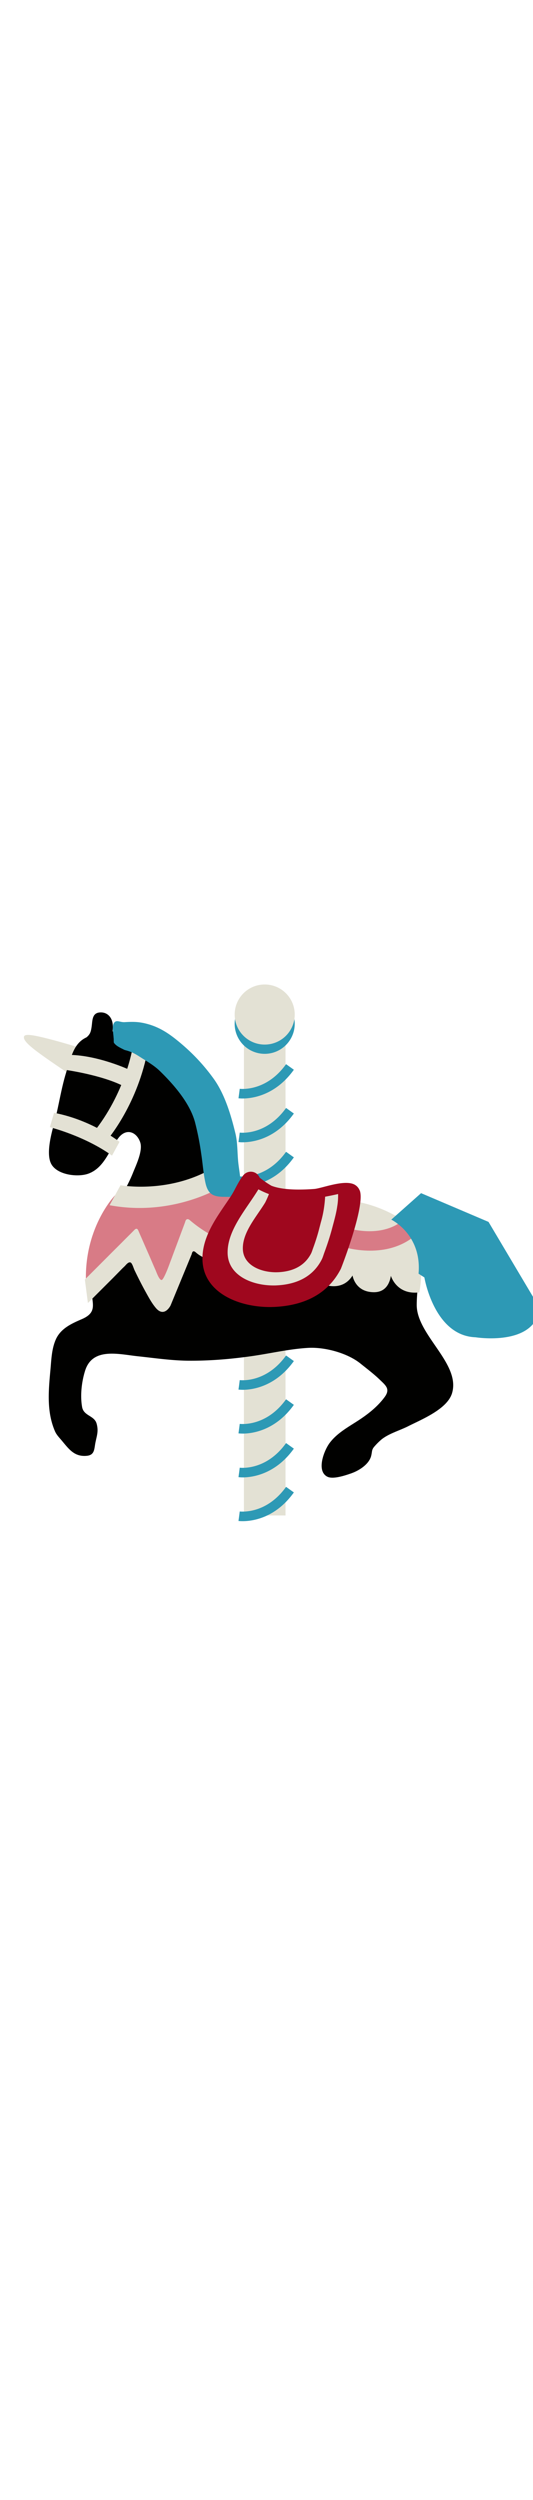 <svg id="th_noc_carousel-horse" width="100%" height="100%" xmlns="http://www.w3.org/2000/svg" version="1.1" xmlns:xlink="http://www.w3.org/1999/xlink" xmlns:svgjs="http://svgjs.com/svgjs" preserveAspectRatio="xMidYMid meet" viewBox="0 0 32 32" style="height:150px" data-uid="noc_carousel-horse" data-keyword="carousel-horse" data-complex="true" data-coll="noc" data-c="{&quot;fcc21b&quot;:[&quot;noc_carousel-horse_l_1&quot;,&quot;noc_carousel-horse_l_3&quot;,&quot;noc_carousel-horse_l_6&quot;,&quot;noc_carousel-horse_l_8&quot;,&quot;noc_carousel-horse_l_10&quot;,&quot;noc_carousel-horse_l_11&quot;],&quot;f79329&quot;:[&quot;noc_carousel-horse_l_2&quot;,&quot;noc_carousel-horse_l_9&quot;,&quot;noc_carousel-horse_l_12&quot;],&quot;d7598b&quot;:[&quot;noc_carousel-horse_l_4&quot;,&quot;noc_carousel-horse_l_14&quot;],&quot;40c0e7&quot;:[&quot;noc_carousel-horse_l_5&quot;,&quot;noc_carousel-horse_l_7&quot;],&quot;2f2f2f&quot;:[&quot;noc_carousel-horse_l_13&quot;],&quot;855c52&quot;:[&quot;noc_carousel-horse_l_15&quot;],&quot;b89278&quot;:[&quot;noc_carousel-horse_l_16&quot;]}" data-colors="[&quot;#fcc21b&quot;,&quot;#f79329&quot;,&quot;#d7598b&quot;,&quot;#40c0e7&quot;,&quot;#2f2f2f&quot;,&quot;#855c52&quot;,&quot;#b89278&quot;]"><defs id="SvgjsDefs2453"></defs><path id="noc_carousel-horse_l_1" d="M4.12 5.415S3.167 4.78 2.515 4.31C1.785 3.785 1.35 3.405 1.448 3.18C1.506 3.048 1.853 3.082 2.448 3.218C3.438 3.443 4.856 3.888 4.856 3.888ZM14.645 0.755H17.142V31.93H14.644Z " data-color-original="#fcc21b" fill="#e3e1d4" class="fcc21b"></path><path id="noc_carousel-horse_l_2" d="M14.568 6.912C14.423 6.912 14.333 6.899 14.318 6.899L14.396 6.329L14.356 6.614L14.393 6.329C14.456 6.334 15.985 6.514 17.175 4.851L17.643 5.186C16.53 6.739 15.131 6.911 14.568 6.911ZM14.568 9.54A1.65 1.65 0 0 1 14.318 9.525L14.396 8.957L14.356 9.242L14.393 8.957C14.456 8.965 15.985 9.142 17.175 7.479L17.643 7.814C16.53 9.367 15.131 9.539 14.568 9.539ZM14.568 12.168C14.423 12.168 14.333 12.156 14.318 12.156L14.396 11.586L14.356 11.871L14.393 11.586C14.456 11.591 15.985 11.771 17.175 10.109L17.643 10.444C16.53 11.999 15.131 12.169 14.568 12.169ZM14.568 24.39C14.423 24.39 14.333 24.378 14.318 24.378L14.396 23.808L14.356 24.093L14.393 23.808C14.456 23.816 15.985 23.991 17.175 22.331L17.643 22.666C16.53 24.218 15.131 24.391 14.568 24.391ZM14.568 27.017C14.423 27.017 14.333 27.005 14.318 27.005L14.396 26.435L14.356 26.72L14.393 26.435C14.456 26.44 15.985 26.62 17.175 24.958L17.643 25.293C16.53 26.845 15.131 27.018 14.568 27.018ZM14.568 29.645A1.65 1.65 0 0 1 14.318 29.63L14.396 29.063L14.356 29.348L14.393 29.063C14.456 29.071 15.985 29.248 17.175 27.586L17.643 27.921C16.53 29.473 15.131 29.646 14.568 29.646ZM14.568 32.273C14.423 32.273 14.333 32.263 14.318 32.26L14.396 31.69L14.356 31.975L14.393 31.69C14.456 31.695 15.985 31.875 17.175 30.213L17.643 30.548C16.53 32.103 15.131 32.273 14.568 32.273ZM17.695 2.428A1.803 1.803 0 1 1 14.088 2.428A1.803 1.803 0 0 1 17.695 2.428Z " data-color-original="#f79329" fill="#2d99b5" class="f79329"></path><path id="noc_carousel-horse_l_3" d="M17.695 1.873A1.802 1.802 0 1 1 14.089 1.873A1.802 1.802 0 1 1 17.695 1.873Z " data-color-original="#fcc21b" fill="#e3e1d4" class="fcc21b"></path><path id="noc_carousel-horse_l_4" d="M31.582 19.358C31.324 19.225 31.134 19.131 30.882 18.963C30.37 18.623 30.062 18.326 29.867 17.743C29.644 17.073 29.44 16.36 29.137 15.723C28.587 14.568 27.542 13.625 26.242 13.45C25.554 13.358 24.184 13.555 23.495 14.18C23.463 14.157 23.43 14.133 23.395 14.11C23.223 13.997 23.028 13.958 22.832 13.872C22.417 13.69 21.927 13.53 21.475 13.499C19.92 13.394 18.475 13.884 16.937 13.499A35.901 35.901 0 0 0 15.759 13.234A2.53 2.53 0 0 1 15.591 13.187C15.179 12.874 14.644 12.572 14.433 12.322C12.806 10.412 13.493 7.322 11.793 5.307C10.16 3.374 7.82 2.294 5.313 3.195C4.443 3.508 4.295 4.373 4.038 5.142C3.67 6.249 3.533 7.384 3.225 8.505C3.062 9.097 2.765 10.247 3.073 10.833C3.428 11.505 4.676 11.653 5.313 11.418C6.278 11.058 6.558 9.988 7.116 9.273C7.591 8.66 8.211 8.923 8.419 9.543C8.584 10.041 8.177 10.891 7.996 11.34C7.518 12.553 6.726 13.595 6.174 14.77C5.669 15.842 5.486 17.17 5.494 18.342C5.502 19.19 5.896 19.725 4.914 20.15C4.276 20.425 3.626 20.72 3.339 21.397C3.091 21.977 3.082 22.632 3.022 23.252C2.907 24.497 2.805 25.712 3.292 26.859C3.387 27.084 3.527 27.222 3.702 27.429C4.142 27.954 4.464 28.419 5.207 28.351C5.687 28.308 5.654 27.941 5.727 27.571C5.812 27.138 5.929 26.873 5.799 26.414C5.656 25.924 5.024 25.966 4.929 25.419C4.807 24.727 4.902 23.896 5.114 23.231C5.564 21.826 7.141 22.258 8.286 22.379C9.278 22.484 10.271 22.632 11.271 22.644C12.521 22.656 13.771 22.557 15.008 22.384C16.176 22.224 17.328 21.942 18.503 21.874C19.5 21.819 20.853 22.179 21.643 22.816C22.026 23.124 22.44 23.436 22.795 23.778C23.167 24.138 23.45 24.345 23.085 24.836C22.687 25.371 22.17 25.791 21.62 26.159C20.985 26.584 20.253 26.956 19.788 27.584C19.46 28.022 18.973 29.259 19.653 29.604C19.99 29.774 20.713 29.534 21.071 29.409C21.546 29.246 22.171 28.859 22.289 28.334C22.352 28.072 22.304 27.979 22.501 27.767A3.71 3.71 0 0 1 22.916 27.36C23.364 27.005 24.014 26.828 24.523 26.567C25.313 26.167 26.84 25.555 27.136 24.605C27.681 22.825 25.019 21.115 25.019 19.3C25.019 18.505 25.182 17.693 25.117 16.898C25.127 16.723 25.157 16.433 25.317 16.383C25.377 16.363 25.457 16.391 25.529 16.441C25.889 17.131 25.982 18.074 26.287 18.746C27.152 20.673 28.972 21.394 30.902 20.484C31.219 20.332 32.302 19.724 31.582 19.359Z " data-color-original="#d7598b" fill="#010100" class="d7598b"></path><path id="noc_carousel-horse_l_5" d="M12.807 11.928S9.985 13.163 6.912 12.713C6.912 12.713 4.937 14.728 5.175 18.218L7.975 15.97L9.745 19.152L11.445 15.132L13.835 16.352L15.677 12.885Z " data-color-original="#40c0e7" fill="#d87b86" class="40c0e7"></path><path id="noc_carousel-horse_l_6" d="M7.235 12.115S10.2 12.665 12.892 11.02L13.464 12.115S10.519 14.045 6.581 13.315ZM5.095 17.775L5.297 17.572L6.499 16.369C6.736 16.129 6.977 15.892 7.217 15.652C7.419 15.449 7.619 15.247 7.824 15.045L8.002 14.865C8.052 14.818 8.125 14.72 8.199 14.728C8.269 14.736 8.299 14.82 8.322 14.876C8.377 15.006 8.435 15.134 8.49 15.261C8.63 15.579 8.767 15.898 8.908 16.216C9.056 16.551 9.195 16.888 9.346 17.224C9.391 17.326 9.553 17.802 9.701 17.802C9.834 17.802 10.183 16.825 10.183 16.825C10.23 16.695 10.281 16.567 10.328 16.438C10.435 16.145 10.545 15.856 10.653 15.565C10.77 15.255 10.883 14.945 11.001 14.635L11.103 14.36C11.13 14.285 11.146 14.172 11.24 14.153C11.32 14.135 11.39 14.206 11.445 14.253A7.862 7.862 0 0 0 12.972 15.258C13.115 15.33 13.262 15.395 13.41 15.455L13 16.69S12.295 16.6 11.793 16.178C11.73 16.126 11.688 16.076 11.615 16.08C11.54 16.085 11.51 16.252 11.51 16.252L10.242 19.327S9.867 20.097 9.347 19.469C9.095 19.167 8.904 18.804 8.714 18.461C8.494 18.061 8.289 17.653 8.091 17.243C8.023 17.106 7.986 16.943 7.903 16.813C7.796 16.645 7.631 16.813 7.538 16.918C7.478 16.988 7.408 17.046 7.341 17.113L6.778 17.686L5.553 18.909L5.278 19.184Z " data-color-original="#fcc21b" fill="#e3e1d4" class="fcc21b"></path><path id="noc_carousel-horse_l_7" d="M24.192 14.223L20.485 14.248L20.245 16.568L24.487 16.731L25.582 15.541Z " data-color-original="#40c0e7" fill="#d87b86" class="40c0e7"></path><path id="noc_carousel-horse_l_8" d="M25.36 16.195L24.938 15.125C23.098 16.68 20.516 15.785 20.516 15.785L20.359 16.323L20.086 16.25L19.506 18.087S20.566 18.5 21.166 17.532C21.166 17.532 21.308 18.522 22.434 18.535C23.207 18.545 23.411 17.91 23.466 17.555H23.469S23.804 18.712 25.172 18.545C25.172 18.545 25.397 17.525 25.235 16.303C25.32 16.238 25.363 16.195 25.363 16.195ZM24.192 14.223S22.982 13.343 21.25 13.075L20.845 14.677S22.83 15.347 24.193 14.222Z " data-color-original="#fcc21b" fill="#e3e1d4" class="fcc21b"></path><path id="noc_carousel-horse_l_9" d="M23.492 14.18S25.337 15.067 25.129 17.422L25.479 17.649S26.057 21.154 28.554 21.239C28.554 21.239 32.114 21.814 32.402 19.486L29.33 14.316L25.28 12.591Z " data-color-original="#f79329" fill="#2d99b5" class="f79329"></path><path id="noc_carousel-horse_l_10" d="M4.21 4.295L3.888 5.188S6.131 5.493 7.46 6.193L7.765 5.188S5.932 4.331 4.21 4.295ZM3.245 7.77L2.993 8.633S5.076 9.153 6.725 10.338L7.175 9.513C7.172 9.511 5.523 8.2 3.245 7.771Z " data-color-original="#fcc21b" fill="#e3e1d4" class="fcc21b"></path><path id="noc_carousel-horse_l_11" d="M7.963 3.86S7.533 6.588 5.575 8.99L6.418 9.42S8.158 7.428 8.823 4.235Z " data-color-original="#fcc21b" fill="#e3e1d4" class="fcc21b"></path><path id="noc_carousel-horse_l_12" d="M6.817 3.22C6.795 2.96 6.729 2.595 6.822 2.415C6.965 2.143 7.194 2.348 7.484 2.33C8.002 2.3 8.354 2.3 8.882 2.448C9.519 2.625 10.037 2.943 10.562 3.361C11.435 4.056 12.172 4.816 12.822 5.716C13.497 6.651 13.867 7.904 14.129 8.984C14.266 9.544 14.244 10.082 14.297 10.664C14.344 11.197 14.479 11.707 14.42 12.246C14.35 12.883 13.99 12.811 13.457 12.811C12.789 12.811 12.484 12.646 12.334 11.971C12.204 11.383 12.169 10.783 12.076 10.196A16.745 16.745 0 0 0 11.706 8.329C11.393 7.177 10.433 6.079 9.606 5.271C9.229 4.904 8.778 4.659 8.341 4.376C7.918 4.104 7.666 4.036 7.198 3.936C6.855 3.864 6.826 3.736 6.828 3.381C6.828 3.336 6.823 3.281 6.815 3.221Z " data-color-original="#f79329" fill="#2d99b5" class="f79329"></path><path id="noc_carousel-horse_l_13" d="M6.11 6.968A0.55 0.55 0 1 1 5.01 6.968A0.55 0.55 0 0 1 6.11 6.968Z " data-color-original="#2f2f2f" fill="#010100" class="2f2f2f"></path><path id="noc_carousel-horse_l_14" d="M6.755 2.375C6.75 2.342 6.74 2.31 6.733 2.28C6.633 1.933 6.35 1.707 5.965 1.75C5.515 1.802 5.553 2.255 5.5 2.615C5.457 2.898 5.418 3.06 5.187 3.247C5.084 3.334 4.554 3.867 4.73 3.997C4.793 4.042 4.892 4.015 4.96 4.022C5.058 4.032 5.152 4.075 5.25 4.094C5.39 4.124 5.535 4.126 5.678 4.164C6.118 4.281 6.566 4.361 7.008 4.434C7.133 4.454 7.261 4.499 7.386 4.501C7.484 4.504 7.581 4.554 7.658 4.469C7.878 4.234 7.581 4.044 7.39 3.954C7.167 3.844 6.84 3.694 6.775 3.424C6.7 3.089 6.815 2.709 6.755 2.374Z " data-color-original="#d7598b" fill="#010100" class="d7598b"></path><path id="noc_carousel-horse_l_15" d="M21.593 12.428A0.67 0.67 0 0 0 21.188 12.035C20.773 11.89 20.128 12.035 19.516 12.195C19.269 12.26 19.006 12.328 18.876 12.338C18.586 12.361 18.261 12.375 17.934 12.375C17.229 12.375 16.672 12.295 16.294 12.145A5.647 5.647 0 0 1 15.589 11.66A0.575 0.575 0 0 0 14.612 11.515C14.582 11.55 14.557 11.585 14.53 11.625C14.378 11.835 14.257 12.063 14.143 12.277C14.071 12.417 13.995 12.557 13.916 12.687C13.796 12.875 13.664 13.07 13.529 13.267C12.871 14.232 12.124 15.324 12.156 16.587C12.201 18.537 14.283 19.424 16.199 19.424C16.286 19.424 16.369 19.421 16.449 19.419C18.382 19.332 19.731 18.561 20.464 17.131C20.481 17.099 21.956 13.321 21.597 12.426Z " data-color-original="#855c52" fill="#9f071e" class="855c52"></path><path id="noc_carousel-horse_l_16" d="M19.52 12.805C19.495 13.25 19.427 13.785 19.26 14.352C19.22 14.514 19.175 14.677 19.135 14.837C19.037 15.2 18.92 15.56 18.79 15.912C18.755 16.007 18.725 16.112 18.68 16.205C18.317 16.91 17.65 17.29 16.697 17.335C16.657 17.335 16.615 17.338 16.572 17.338C15.627 17.338 14.602 16.9 14.58 15.938C14.555 14.933 15.402 14.006 15.92 13.155C15.92 13.155 16.025 12.955 16.147 12.647A5.487 5.487 0 0 1 15.514 12.362C14.804 13.534 13.634 14.812 13.666 16.199C13.699 17.527 15.113 18.129 16.416 18.129C16.474 18.129 16.533 18.129 16.586 18.126C17.901 18.066 18.821 17.544 19.319 16.568C19.382 16.443 19.421 16.298 19.469 16.168C19.649 15.68 19.812 15.186 19.944 14.686C20.057 14.258 20.182 13.826 20.246 13.389A3.845 3.845 0 0 0 20.298 12.644C20.088 12.691 19.815 12.751 19.518 12.804Z " data-color-original="#b89278" fill="#e3e1d4" class="b89278"></path></svg>